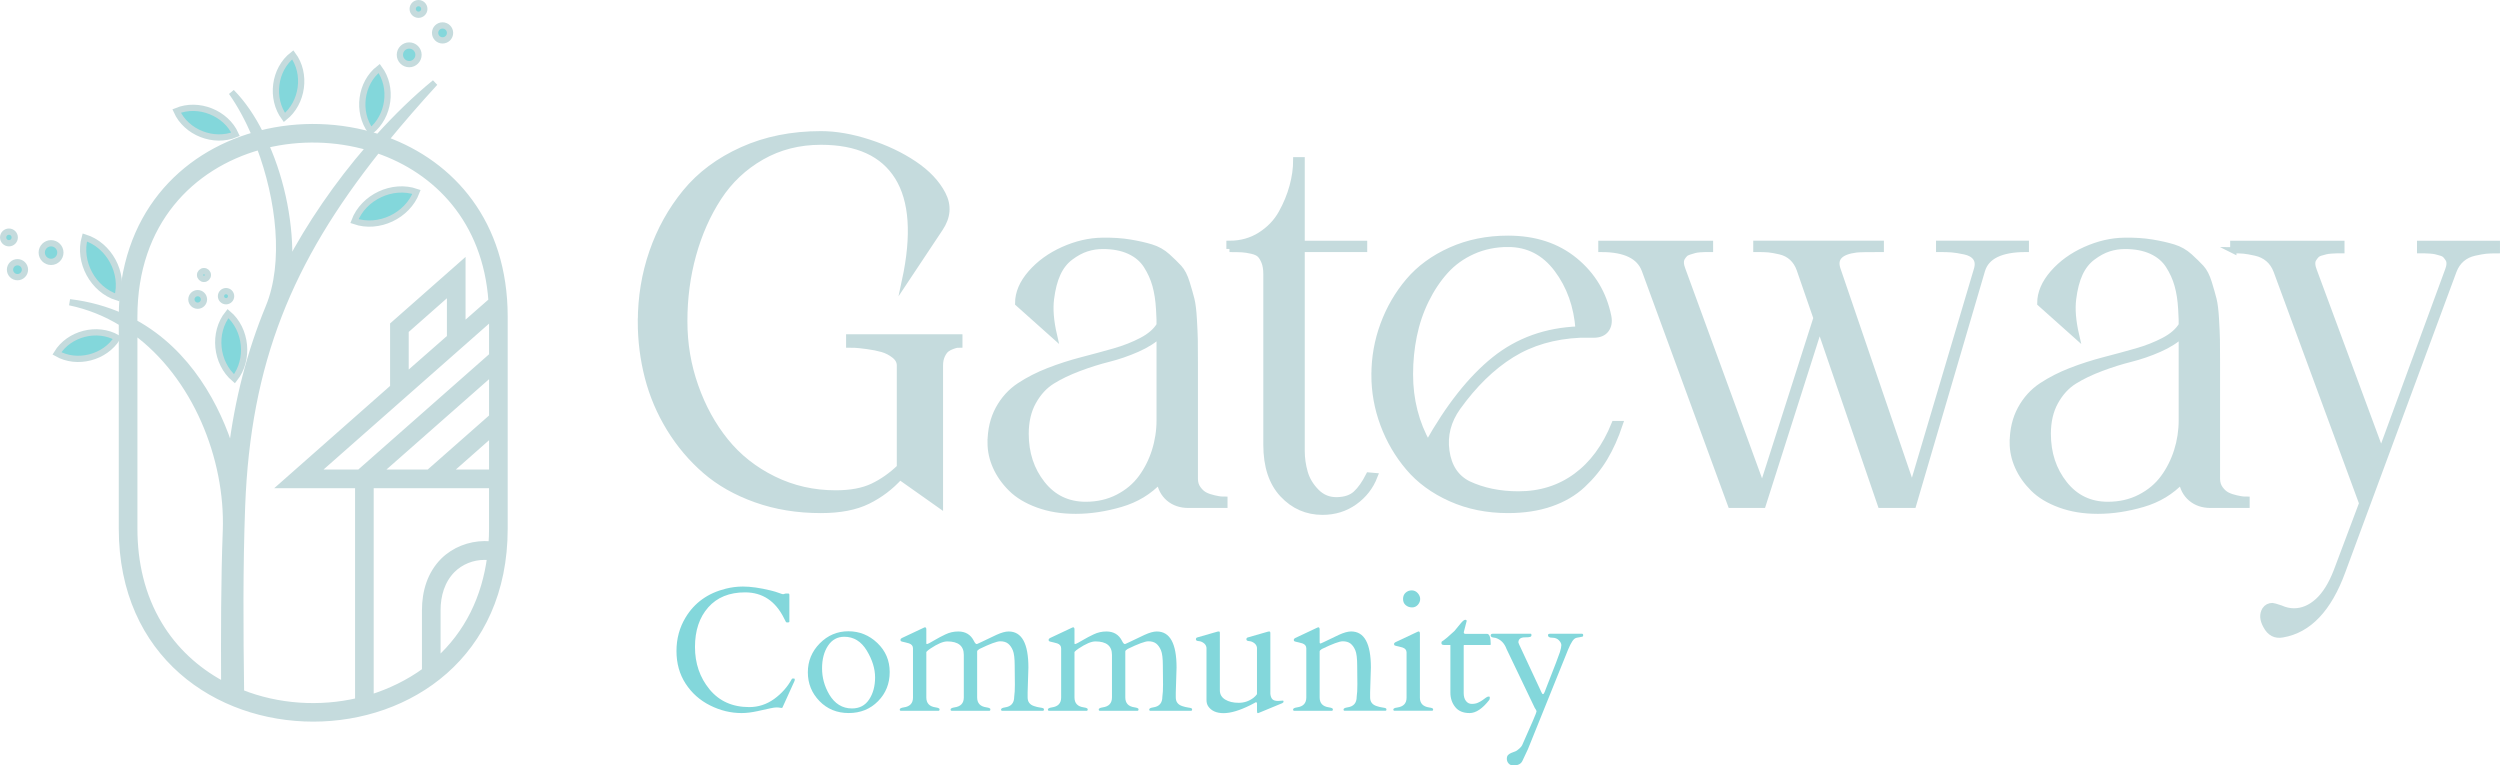 <?xml version="1.0" encoding="UTF-8"?>
<svg id="Layer_2" data-name="Layer 2" xmlns="http://www.w3.org/2000/svg" viewBox="0 0 1197.23 366.59">
  <defs>
    <style>
      .cls-1, .cls-2, .cls-3, .cls-4 {
        stroke: #c5dbdd;
        stroke-miterlimit: 10;
        stroke-width: 3px;
      }

      .cls-1, .cls-3 {
        fill: #c5dbdd;
      }

      .cls-1, .cls-4 {
        fill-rule: evenodd;
      }

      .cls-2, .cls-4, .cls-5 {
        fill: #83d7db;
      }

      .cls-5 {
        stroke-width: 0px;
      }
    </style>
  </defs>
  <g id="Layer_1-2" data-name="Layer 1">
    <g>
      <g>
        <path class="cls-1" d="m184.59,66.92c7.33-8.94,15.16-17.97,23.7-27.31-9.24,7.53-18.38,16.47-27.11,26.11-18.07-5.82-38.06-6.43-56.53-1.71-3.82-7.63-8.43-14.46-13.76-19.88,4.12,5.82,7.93,12.85,11.25,20.58-34.84,9.84-63.66,38.76-63.76,86.86-7.43-3.31-15.76-5.72-25-6.83,9.14,1.91,17.47,5.32,25,9.94v98.5c0,121.2,183.25,121.2,183.25,0v-101.52c0-44.99-25.3-73.2-57.03-84.75Zm-7.73,3.72c-15.16,17.47-28.62,37.15-38.46,55.93.8-18.28-3.21-39.36-11.15-57.14,16.27-3.92,33.64-3.51,49.6,1.2Zm-68.68,183.45c-.9,24.3-.9,49.2-.8,74-.4-.2-.8-.4-1.2-.6-12.35-6.73-22.69-16.27-29.92-28.32-8.43-13.96-11.95-29.82-11.95-45.99v-94.59c29.42,21.39,45.09,60.85,43.88,95.49Zm-43.88-99.61v-2.81c0-45.19,27.31-72.3,60.05-81.44,9.44,25,13.15,55.53,4.32,76.92-8.84,21.39-14.76,44.18-17.87,69.39-6.63-21.69-20.58-47.9-46.49-62.06Zm107.24,181.24c-18.48,4.32-38.46,3.01-56.13-4.02-.4-29.92-.6-60.05.5-89.27,2.61-69.18,22.69-117.68,64.77-170.6,28.62,9.74,52.01,33.84,54.73,72.3l-13.96,12.25v-30.02l-33.14,29.22v29.92l-53.02,46.79h36.25v103.43Zm43.98-196.21v22.09l-21.29,18.68v-21.99l21.29-18.78Zm-6.03,176.93v-24.2c0-7.13,2.01-14.16,7.03-19.28,4.12-4.12,9.74-6.33,15.46-6.33,1,0,1.91,0,2.81.1-2.51,19.38-10.74,36.65-25.3,49.7Zm26.21-63.26c0,2.61-.1,5.12-.3,7.63-1.1-.1-2.21-.2-3.41-.2-7.23.1-14.36,2.81-19.58,7.93-6.33,6.33-8.84,14.86-8.84,23.7v29.02c-7.83,5.72-16.77,10.04-26.11,12.95v-101.92h58.24v20.89Zm0-26.81h-21.39l21.39-18.88v18.88Zm0-26.71l-30.32,26.71h-24.3l54.62-48.1v21.39Zm0-29.32l-63.56,56.03h-21.19l84.75-74.71v18.68Z"/>
        <path class="cls-4" d="m181.58,32.78c-8.94,6.93-10.74,20.89-4.02,30.02,8.84-7.03,10.74-20.99,4.02-30.02Z"/>
        <path class="cls-4" d="m199.46,91.92c-11.55-4.02-25.4,2.51-29.72,13.96,11.55,4.02,25.4-2.51,29.72-13.96Z"/>
        <path class="cls-4" d="m140.21,26.25c-8.94,6.93-10.74,20.89-4.02,30.02,8.84-7.03,10.74-20.99,4.02-30.02Z"/>
        <path class="cls-4" d="m112.8,64.31c-4.62-10.24-17.77-15.46-28.22-11.15,4.62,10.34,17.77,15.46,28.22,11.15Z"/>
        <path class="cls-4" d="m56.17,142.43c3.31-11.75-3.92-25.1-15.56-28.72-3.31,11.65,3.92,25.1,15.56,28.72Z"/>
        <path class="cls-4" d="m109.18,150.16c-7.33,9.14-5.82,23.7,3.11,31.23,7.23-9.14,5.82-23.7-3.11-31.23Z"/>
        <path class="cls-4" d="m27.25,169.24c9.64,5.52,23.1,2.01,28.92-7.43-9.64-5.52-23.1-2.11-28.92,7.43Z"/>
        <path class="cls-4" d="m94.67,140.38c-1.66,0-3.01,1.35-3.01,3.01s1.35,3.01,3.01,3.01,3.01-1.35,3.01-3.01-1.35-3.01-3.01-3.01Z"/>
        <path class="cls-4" d="m108.25,144.26c1.34,0,2.42-1.08,2.42-2.42s-1.08-2.42-2.42-2.42-2.42,1.08-2.42,2.42,1.08,2.42,2.42,2.42Z"/>
        <path class="cls-4" d="m97.68,129.83c-1.04,0-1.87.84-1.87,1.87s.84,1.87,1.87,1.87,1.87-.84,1.87-1.87-.84-1.87-1.87-1.87Z"/>
        <path class="cls-4" d="m28.91,120.95c0-2.46-2-4.46-4.46-4.46s-4.46,2-4.46,4.46,2,4.46,4.46,4.46,4.46-2,4.46-4.46Z"/>
        <circle class="cls-2" cx="8.37" cy="129.15" r="3.58"/>
        <path class="cls-4" d="m7.06,113.71c0-1.53-1.24-2.78-2.78-2.78s-2.78,1.24-2.78,2.78,1.24,2.78,2.78,2.78,2.78-1.24,2.78-2.78Z"/>
        <path class="cls-4" d="m195.96,30.71c2.46,0,4.46-2,4.46-4.46s-2-4.46-4.46-4.46-4.46,2-4.46,4.46,2,4.46,4.46,4.46Z"/>
        <path class="cls-4" d="m211.94,19.34c1.98,0,3.58-1.6,3.58-3.58s-1.61-3.58-3.58-3.58-3.58,1.6-3.58,3.58,1.6,3.58,3.58,3.58Z"/>
        <path class="cls-4" d="m200.42,7.06c1.53,0,2.78-1.24,2.78-2.78s-1.24-2.78-2.78-2.78-2.78,1.24-2.78,2.78,1.24,2.78,2.78,2.78Z"/>
      </g>
      <g>
        <path class="cls-3" d="m306.94,154.01c0-11.64,1.83-22.75,5.49-33.33,3.66-10.58,8.95-20.1,15.87-28.56,6.92-8.46,15.97-15.22,27.16-20.26,11.19-5.04,23.74-7.57,37.66-7.57,7.08,0,14.71,1.32,22.89,3.97,8.18,2.65,15.42,6.08,21.73,10.32,6.31,4.23,10.86,9.05,13.67,14.46,2.81,5.41,2.38,10.85-1.28,16.3l-16.72,25.15c4.72-21.89,3.58-38.47-3.42-49.74-7-11.27-19.29-16.91-36.87-16.91-10.5,0-19.98,2.42-28.44,7.26-8.46,4.84-15.34,11.33-20.63,19.47-5.29,8.14-9.34,17.27-12.15,27.4s-4.21,20.73-4.21,31.8,1.75,21.22,5.25,31.19c3.5,9.97,8.32,18.76,14.47,26.37,6.14,7.61,13.81,13.67,23.01,18.19,9.2,4.52,19.12,6.78,29.79,6.78,7.16,0,13.06-1.1,17.7-3.3s8.99-5.25,13.06-9.16v-48.83c0-1.87-.88-3.5-2.62-4.88-1.75-1.38-3.68-2.38-5.8-2.99-2.12-.61-4.56-1.1-7.32-1.46-2.77-.37-4.7-.57-5.8-.61-1.1-.04-2.01-.06-2.75-.06v-3.42h52.73v3.42c-.33,0-.69.02-1.1.06-.41.04-1.14.24-2.2.61-1.06.37-2,.85-2.81,1.46-.81.61-1.55,1.61-2.2,2.99-.65,1.38-.98,3.01-.98,4.88v66.77l-19.17-13.55c-4.39,4.88-9.52,8.77-15.38,11.66s-13.35,4.33-22.46,4.33c-11.23,0-21.59-1.69-31.07-5.07-9.48-3.38-17.56-7.95-24.23-13.73-6.67-5.78-12.37-12.51-17.09-20.2-4.72-7.69-8.2-15.87-10.44-24.54-2.24-8.67-3.36-17.56-3.36-26.67Z"/>
        <path class="cls-3" d="m474.42,211.99c0-6.1,1.26-11.47,3.78-16.11,2.52-4.64,5.88-8.34,10.07-11.11,4.19-2.77,8.85-5.15,13.98-7.14,5.13-1.99,10.44-3.7,15.93-5.13,5.49-1.42,10.66-2.83,15.5-4.21,4.84-1.38,9.24-3.11,13.18-5.19,3.95-2.08,6.77-4.54,8.48-7.38.08-1.14,0-3.7-.24-7.69-.24-4.31-.84-8.14-1.77-11.47-.94-3.34-2.36-6.49-4.27-9.46-1.91-2.97-4.64-5.27-8.18-6.9-3.54-1.63-7.79-2.44-12.76-2.44-2.69,0-5.29.41-7.81,1.22-2.52.81-5.09,2.2-7.69,4.15-2.61,1.95-4.66,4.56-6.16,7.81-1.51,3.26-2.56,7.32-3.17,12.21s-.14,10.66,1.4,17.33l-17.09-15.26c0-4.88,2.03-9.66,6.1-14.34,4.07-4.68,9.24-8.42,15.5-11.23,6.27-2.81,12.49-4.25,18.68-4.33,4.88-.08,9.28.2,13.18.85,3.91.65,7.32,1.42,10.25,2.32,2.93.9,5.51,2.36,7.75,4.39,2.24,2.04,4.09,3.84,5.55,5.43s2.69,3.97,3.66,7.14,1.73,5.82,2.26,7.93c.53,2.12.92,5.27,1.16,9.46.24,4.19.39,7.47.43,9.83.04,2.36.06,6.02.06,10.99v55.66c0,1.87.51,3.5,1.53,4.88,1.02,1.38,2.14,2.38,3.36,2.99s2.64,1.1,4.27,1.46c1.63.37,2.77.57,3.42.61.65.04,1.18.06,1.59.06v2.44h-17.21c-3.74,0-6.86-1.06-9.34-3.17-2.48-2.12-3.97-4.96-4.46-8.54-5.05,5.37-11.27,9.14-18.68,11.29-7.41,2.16-14.57,3.24-21.48,3.24s-12.7-.98-18.07-2.93-9.66-4.54-12.88-7.75c-3.22-3.21-5.66-6.69-7.32-10.44-1.67-3.74-2.5-7.57-2.5-11.47Zm80.93-51.76c-2.69,2.61-6.31,4.9-10.86,6.9-4.56,2-9.12,3.56-13.67,4.7-4.56,1.14-9.28,2.62-14.16,4.46s-9.16,3.89-12.82,6.17c-3.66,2.28-6.69,5.58-9.09,9.89-2.4,4.31-3.6,9.44-3.6,15.38,0,9.36,2.64,17.38,7.93,24.05,5.29,6.67,12.25,10.01,20.87,10.01,5.7,0,10.84-1.18,15.44-3.54,4.6-2.36,8.32-5.47,11.17-9.34,2.85-3.86,5.02-8.18,6.53-12.94,1.5-4.76,2.26-9.66,2.26-14.71v-41.02Z"/>
        <path class="cls-3" d="m588.8,119.22v-2.44c5.53,0,10.48-1.38,14.83-4.15,4.35-2.77,7.71-6.27,10.07-10.5,2.36-4.23,4.13-8.52,5.31-12.88,1.18-4.35,1.77-8.52,1.77-12.51h2.56v40.04h29.91v2.44h-29.91v96.8c0,3.42.49,6.84,1.46,10.25s2.83,6.51,5.55,9.28c2.73,2.77,6.04,4.11,9.95,4.03,3.91-.08,6.94-1.12,9.09-3.11,2.16-1.99,4.21-4.9,6.16-8.73l2.69.24c-1.95,5.05-5.15,9.16-9.58,12.33-4.44,3.17-9.54,4.76-15.32,4.76-7.49,0-13.84-2.79-19.04-8.36-5.21-5.57-7.81-13.49-7.81-23.74v-81.67c0-2.36-.31-4.31-.92-5.86-.61-1.54-1.32-2.73-2.14-3.54-.81-.81-2.12-1.42-3.91-1.83-1.79-.41-3.36-.65-4.7-.73-1.34-.08-3.36-.12-6.04-.12Z"/>
        <path class="cls-3" d="m658.25,179.52c0-8.3,1.42-16.32,4.27-24.05,2.85-7.73,6.88-14.67,12.08-20.81,5.21-6.14,11.94-11.07,20.2-14.77,8.26-3.7,17.4-5.55,27.4-5.55,12.78,0,23.42,3.48,31.92,10.44,8.5,6.96,13.85,15.89,16.05,26.79.49,2.52.12,4.6-1.1,6.23-1.22,1.63-3.17,2.44-5.86,2.44h-6.47c-12.53.57-23.48,3.76-32.84,9.58-9.36,5.82-17.99,14.22-25.88,25.21-4.64,6.51-6.43,13.51-5.37,21,1.06,7.49,4.52,12.74,10.38,15.75,7.08,3.34,15.14,5,24.17,5,10.5,0,19.69-2.89,27.59-8.67,7.89-5.78,14.04-14.12,18.43-25.02h2.44c-2.04,6.1-4.46,11.5-7.26,16.17-2.81,4.68-6.31,8.97-10.5,12.88-4.19,3.91-9.3,6.9-15.32,8.97-6.02,2.08-12.82,3.11-20.39,3.11-10.01,0-19.15-1.85-27.4-5.55-8.26-3.7-15-8.62-20.2-14.77-5.21-6.14-9.24-13.04-12.08-20.69-2.85-7.65-4.27-15.54-4.27-23.68Zm63.96-62.74c-6.1,0-11.74,1.16-16.91,3.48-5.17,2.32-9.56,5.49-13.18,9.52-3.62,4.03-6.73,8.71-9.34,14.04-2.61,5.33-4.52,10.99-5.74,16.97s-1.83,12.15-1.83,18.49c0,12.21,2.85,23.36,8.54,33.45,10.01-17.9,20.67-31.39,31.98-40.47,11.31-9.07,24.74-13.89,40.28-14.46-.81-11.23-4.25-20.87-10.31-28.93-6.06-8.06-13.9-12.08-23.5-12.08Z"/>
        <path class="cls-3" d="m787.65,129.22c-2.52-6.67-9.44-10.01-20.75-10.01v-2.44h52v2.44h-2.26c-.53,0-1.36.04-2.5.12-1.14.08-2.06.22-2.75.43-.69.2-1.51.45-2.44.73-.94.29-1.65.67-2.14,1.16s-.94,1.08-1.34,1.77c-.41.69-.59,1.53-.55,2.5.04.98.31,2.08.79,3.3l38.21,104.49,26-81.42-8.06-23.32c-.81-2.28-2.01-4.15-3.6-5.62-1.59-1.46-3.52-2.46-5.8-2.99-2.28-.53-4.11-.85-5.49-.98-1.38-.12-3.09-.18-5.13-.18h-.73v-2.44h59.57v2.44c-6.43,0-10.34.08-11.72.24-7.81.98-10.82,4.15-9.03,9.52l35.77,104.74,31.01-104.49c.73-2.36.57-4.29-.49-5.8-1.06-1.5-2.85-2.52-5.37-3.05-2.52-.53-4.56-.85-6.1-.98-1.55-.12-3.46-.18-5.74-.18h-.37v-2.44h41.5v2.44c-11.96,0-18.96,3.42-21,10.25l-32.96,112.3h-15.5l-29.3-85.45-27.22,85.45h-15.26l-41.26-112.55Z"/>
        <path class="cls-3" d="m963.92,211.99c0-6.1,1.26-11.47,3.78-16.11,2.52-4.64,5.88-8.34,10.07-11.11,4.19-2.77,8.85-5.15,13.98-7.14,5.13-1.99,10.44-3.7,15.93-5.13,5.49-1.42,10.66-2.83,15.5-4.21,4.84-1.38,9.24-3.11,13.18-5.19,3.95-2.08,6.77-4.54,8.48-7.38.08-1.14,0-3.7-.24-7.69-.24-4.31-.83-8.14-1.77-11.47-.94-3.34-2.36-6.49-4.27-9.46-1.91-2.97-4.64-5.27-8.18-6.9-3.54-1.63-7.79-2.44-12.76-2.44-2.69,0-5.29.41-7.81,1.22-2.52.81-5.09,2.2-7.69,4.15-2.61,1.95-4.66,4.56-6.17,7.81-1.51,3.26-2.56,7.32-3.17,12.21-.61,4.88-.14,10.66,1.4,17.33l-17.09-15.26c0-4.88,2.03-9.66,6.1-14.34,4.07-4.68,9.24-8.42,15.5-11.23,6.27-2.81,12.49-4.25,18.68-4.33,4.88-.08,9.28.2,13.18.85,3.91.65,7.32,1.42,10.25,2.32,2.93.9,5.51,2.36,7.75,4.39,2.24,2.04,4.09,3.84,5.55,5.43s2.69,3.97,3.66,7.14,1.73,5.82,2.26,7.93c.53,2.12.92,5.27,1.16,9.46.24,4.19.39,7.47.43,9.83.04,2.36.06,6.02.06,10.99v55.66c0,1.87.51,3.5,1.53,4.88,1.02,1.38,2.14,2.38,3.36,2.99s2.64,1.1,4.27,1.46c1.63.37,2.77.57,3.42.61.65.04,1.18.06,1.59.06v2.44h-17.21c-3.74,0-6.86-1.06-9.34-3.17-2.48-2.12-3.97-4.96-4.46-8.54-5.05,5.37-11.27,9.14-18.68,11.29-7.41,2.16-14.57,3.24-21.48,3.24s-12.7-.98-18.07-2.93-9.66-4.54-12.88-7.75c-3.21-3.21-5.66-6.69-7.32-10.44-1.67-3.74-2.5-7.57-2.5-11.47Zm80.93-51.76c-2.69,2.61-6.31,4.9-10.86,6.9-4.56,2-9.12,3.56-13.67,4.7-4.56,1.14-9.28,2.62-14.16,4.46s-9.16,3.89-12.82,6.17c-3.66,2.28-6.69,5.58-9.09,9.89-2.4,4.31-3.6,9.44-3.6,15.38,0,9.36,2.64,17.38,7.93,24.05,5.29,6.67,12.25,10.01,20.87,10.01,5.7,0,10.84-1.18,15.44-3.54,4.6-2.36,8.32-5.47,11.17-9.34,2.85-3.86,5.02-8.18,6.53-12.94s2.26-9.66,2.26-14.71v-41.02Z"/>
        <path class="cls-3" d="m1069.51,119.83v-3.05h51.76v3.05h-2.26c-.53,0-1.36.04-2.5.12-1.14.08-2.06.2-2.75.37-.69.16-1.51.39-2.44.67-.94.29-1.65.69-2.14,1.22-.49.53-.94,1.12-1.34,1.77-.41.65-.59,1.46-.55,2.44.04.98.3,2.08.79,3.3l32.23,87.04,31.98-87.04c.49-1.22.75-2.32.79-3.3s-.14-1.79-.55-2.44c-.41-.65-.85-1.24-1.34-1.77-.49-.53-1.22-.93-2.2-1.22-.98-.28-1.79-.51-2.44-.67-.65-.16-1.57-.28-2.75-.37-1.18-.08-2.03-.12-2.56-.12h-2.26v-3.05h36.74v3.05c-2.12,0-3.83.06-5.13.18-1.3.12-3.15.45-5.55.98-2.4.53-4.46,1.53-6.16,2.99s-3.01,3.38-3.91,5.74l-53.22,143.8c-6.59,18.07-16.16,28.16-28.69,30.27-3.42.65-6.02-.73-7.81-4.15-1.63-2.93-1.79-5.45-.49-7.57.81-1.22,1.99-1.83,3.54-1.83.32,0,1.59.37,3.78,1.1,2.2.98,4.35,1.46,6.47,1.46,4.07,0,7.87-1.59,11.41-4.76,3.54-3.17,6.57-8.02,9.09-14.53l12.21-32.47-41.02-111.33c-.9-2.36-2.2-4.27-3.91-5.74s-3.76-2.46-6.16-2.99c-2.4-.53-4.25-.85-5.55-.98-1.3-.12-3.01-.18-5.13-.18Z"/>
        <path class="cls-5" d="m374.75,338.82c-.14.22-.47.27-1,.14-.53-.12-1.15-.18-1.86-.18s-1.71.14-3.01.43c-1.3.29-3.34.74-6.12,1.35-2.79.61-5.33.92-7.62.92-5.19,0-10.22-1.22-15.1-3.67-4.87-2.44-8.77-5.91-11.7-10.41-2.92-4.49-4.38-9.7-4.38-15.63s1.46-11.29,4.38-16.1c4.26-7.05,10.68-11.63,19.25-13.76,2.73-.68,5.46-1.02,8.19-1.02,3.74,0,8.18.63,13.31,1.88,1.56.38,2.87.78,3.95,1.19,1.08.41,1.74.61,1.99.61l1.23-.33h1.27c.33,0,.49.23.49.7v12.74c0,.27-.25.41-.74.41s-.78-.06-.86-.18c-.08-.12-.16-.27-.25-.45-.08-.18-.17-.36-.27-.55-.1-.19-.19-.37-.29-.53-.1-.16-.16-.29-.18-.37-4.1-8.22-10.31-12.33-18.64-12.33-7.51,0-13.38,2.39-17.62,7.17-4.23,4.78-6.35,11.11-6.35,18.99s2.33,14.64,6.98,20.3c4.66,5.65,10.98,8.48,18.99,8.48,4.37,0,8.35-1.3,11.94-3.89,3.59-2.59,6.41-5.78,8.46-9.54.05-.16.22-.25.49-.25h.53c.27,0,.41.16.41.49s-.08.64-.25.94l-5.65,12.45Z"/>
        <path class="cls-5" d="m386.87,321.96c0-5.37,1.9-9.98,5.71-13.85,3.81-3.86,8.38-5.8,13.7-5.8s9.95,1.88,13.89,5.63c3.93,3.76,5.9,8.39,5.9,13.91s-1.86,10.17-5.59,13.95c-3.73,3.78-8.4,5.67-14.03,5.67s-10.3-1.91-14.01-5.73c-3.71-3.82-5.57-8.42-5.57-13.78Zm10.2,10.55c2.68,4.51,6.32,6.76,10.94,6.76,3.58,0,6.32-1.43,8.21-4.3,1.9-2.87,2.85-6.39,2.85-10.57s-1.33-8.47-3.99-12.86c-2.66-4.4-6.25-6.6-10.75-6.6-3.3,0-5.91,1.43-7.8,4.28-1.9,2.85-2.85,6.47-2.85,10.86s1.13,8.53,3.4,12.43Z"/>
        <path class="cls-5" d="m486.01,327.47l-.08-8.64c0-3.52-.3-5.99-.9-7.41-.6-1.42-1.37-2.49-2.29-3.22-.93-.72-2.18-1.09-3.75-1.09s-4.9,1.23-9.97,3.69c-.68.41-1.04.79-1.07,1.15v22.04c0,2.76,1.48,4.34,4.42,4.75,1.28.19,1.93.5,1.93.92s-.14.66-.41.72h-18.27c-.27-.05-.41-.25-.41-.57,0-.52.64-.87,1.93-1.06,2.95-.41,4.42-1.99,4.42-4.75v-20.4c0-4.29-2.65-6.43-7.95-6.43-1.94,0-4.63,1.15-8.07,3.44-.87.57-1.52,1.11-1.93,1.6v21.79c0,2.76,1.47,4.34,4.42,4.75,1.28.19,1.93.5,1.93.92s-.14.66-.41.72h-18.27c-.27-.05-.41-.25-.41-.57,0-.52.64-.87,1.93-1.06,2.95-.41,4.42-1.97,4.42-4.67v-23.6c0-1.15-.63-1.94-1.88-2.38-.55-.19-1.13-.35-1.76-.47-.63-.12-1.13-.24-1.5-.35-.37-.11-.6-.21-.7-.31-.1-.1-.14-.3-.14-.61s.2-.58.61-.8l10.45-4.92c.33-.16.53-.25.61-.25.46,0,.7.33.7.98v6.8c.03.16.13.25.31.25s.63-.19,1.35-.57c.72-.38,1.67-.92,2.85-1.62,1.17-.7,2.72-1.51,4.65-2.44,1.93-.93,3.97-1.39,6.12-1.39,3.47,0,5.95,1.49,7.46,4.46.57,1.2,1.09,1.71,1.56,1.54.46-.18,1.19-.51,2.17-1,2.32-1.15,4.67-2.27,7.05-3.36,2.38-1.09,4.34-1.64,5.9-1.64,6.31,0,9.46,5.75,9.46,17.25l-.37,11.96v2.38c0,2.13,1.06,3.52,3.2,4.18.9.3,1.77.51,2.6.63.83.12,1.38.24,1.64.35.26.11.39.33.39.66s-.14.52-.41.57h-19.75c-.27-.05-.41-.25-.41-.57,0-.52.64-.87,1.93-1.06,2.92-.41,4.38-2.1,4.38-5.08.22-1.37.33-3.43.33-6.19Z"/>
        <path class="cls-5" d="m556.96,327.47l-.08-8.64c0-3.52-.3-5.99-.9-7.41-.6-1.42-1.37-2.49-2.29-3.22-.93-.72-2.18-1.09-3.75-1.09s-4.9,1.23-9.97,3.69c-.68.41-1.04.79-1.07,1.15v22.04c0,2.76,1.48,4.34,4.42,4.75,1.28.19,1.93.5,1.93.92s-.14.66-.41.72h-18.27c-.27-.05-.41-.25-.41-.57,0-.52.64-.87,1.93-1.06,2.95-.41,4.42-1.99,4.42-4.75v-20.4c0-4.29-2.65-6.43-7.95-6.43-1.94,0-4.63,1.15-8.07,3.44-.87.57-1.52,1.11-1.93,1.6v21.79c0,2.76,1.47,4.34,4.42,4.75,1.28.19,1.93.5,1.93.92s-.14.66-.41.72h-18.27c-.27-.05-.41-.25-.41-.57,0-.52.64-.87,1.93-1.06,2.95-.41,4.42-1.97,4.42-4.67v-23.6c0-1.15-.63-1.94-1.88-2.38-.55-.19-1.13-.35-1.76-.47-.63-.12-1.13-.24-1.5-.35-.37-.11-.6-.21-.7-.31-.1-.1-.14-.3-.14-.61s.2-.58.61-.8l10.45-4.92c.33-.16.53-.25.61-.25.46,0,.7.33.7.98v6.8c.03.16.13.25.31.25s.63-.19,1.35-.57c.72-.38,1.67-.92,2.85-1.62,1.17-.7,2.72-1.51,4.65-2.44,1.93-.93,3.97-1.39,6.12-1.39,3.47,0,5.95,1.49,7.46,4.46.57,1.2,1.09,1.71,1.56,1.54.46-.18,1.19-.51,2.17-1,2.32-1.15,4.67-2.27,7.05-3.36,2.38-1.09,4.34-1.64,5.9-1.64,6.31,0,9.46,5.75,9.46,17.25l-.37,11.96v2.38c0,2.13,1.06,3.52,3.2,4.18.9.3,1.77.51,2.6.63.83.12,1.38.24,1.64.35.26.11.39.33.39.66s-.14.52-.41.57h-19.75c-.27-.05-.41-.25-.41-.57,0-.52.64-.87,1.93-1.06,2.92-.41,4.38-2.1,4.38-5.08.22-1.37.33-3.43.33-6.19Z"/>
        <path class="cls-5" d="m601.94,336.77c-.14-.46-.31-.62-.53-.47-.22.15-1.11.62-2.66,1.41-5.11,2.54-9.37,3.81-12.78,3.81s-5.87-1.09-7.37-3.28c-.55-.82-.82-1.83-.82-3.03v-24.99c-.08-.79-.44-1.48-1.06-2.05-.85-.71-1.73-1.09-2.64-1.15-.92-.05-1.37-.33-1.37-.84s.22-.81.66-.92l9.38-2.7c.33-.11.65-.16.96-.16s.47.23.47.7v27.49c0,1.91.85,3.39,2.54,4.42,1.69,1.04,3.86,1.56,6.49,1.56s5-.81,7.11-2.42c.66-.52,1.2-1.09,1.64-1.72v-22.2c-.08-.79-.44-1.48-1.06-2.05-.85-.71-1.73-1.09-2.64-1.15-.92-.05-1.37-.33-1.37-.84s.22-.81.66-.92l9.38-2.7c.33-.11.65-.16.96-.16s.47.27.47.82v29.09c.14,1.2.48,2.06,1.02,2.58.55.52,1.43.78,2.66.78l2.38-.16c.16,0,.25.16.25.47s-.2.57-.61.76l-10.9,4.51c-.33.16-.61.25-.84.25s-.35-.34-.35-1.02v-3.69Z"/>
        <path class="cls-5" d="m650.03,327.47l-.08-8.64c0-3.52-.3-5.99-.9-7.41-.6-1.42-1.37-2.49-2.29-3.22-.93-.72-2.18-1.09-3.75-1.09s-4.9,1.23-9.98,3.69c-.68.41-1.04.79-1.06,1.15v22.04c0,2.76,1.47,4.34,4.42,4.75,1.28.19,1.93.5,1.93.92s-.14.66-.41.72h-18.27c-.27-.05-.41-.25-.41-.57,0-.52.64-.87,1.93-1.06,2.95-.41,4.42-1.99,4.42-4.75v-23.51c0-1.15-.63-1.94-1.88-2.38-.55-.19-1.13-.35-1.76-.47-.63-.12-1.13-.24-1.5-.35-.37-.11-.6-.21-.7-.31-.1-.1-.14-.3-.14-.61s.2-.58.61-.8l10.45-4.92c.33-.16.53-.25.61-.25.46,0,.7.33.7.98v6.39c.08.27.19.41.33.41.16,0,.75-.25,1.76-.74,2.35-1.17,4.71-2.31,7.09-3.4,2.38-1.09,4.34-1.64,5.9-1.64,6.31,0,9.46,5.75,9.46,17.25l-.37,11.96v2.38c0,2.13,1.06,3.52,3.2,4.18.9.3,1.77.51,2.6.63.83.12,1.38.24,1.64.35.26.11.39.33.39.66s-.14.52-.41.57h-19.75c-.27-.05-.41-.25-.41-.57,0-.52.64-.87,1.93-1.06,2.92-.41,4.38-2.1,4.38-5.08.22-1.37.33-3.43.33-6.19Z"/>
        <path class="cls-5" d="m667.65,340.37c-.27-.05-.41-.25-.41-.57,0-.49.64-.82,1.93-.98,2.95-.44,4.42-1.99,4.42-4.67v-21.67c0-1.15-.63-1.94-1.88-2.38-.55-.19-1.13-.35-1.76-.47-.63-.12-1.13-.24-1.5-.35-.37-.11-.6-.21-.7-.31-.1-.1-.14-.3-.14-.61s.2-.58.61-.8l10.45-4.92c.33-.16.53-.25.61-.25.46,0,.7.33.7.98v30.76c0,2.68,1.48,4.23,4.42,4.67,1.28.16,1.93.45,1.93.86s-.14.64-.41.7h-18.27Zm8.54-49.49c-1.13,0-2.13-.35-2.99-1.06-.86-.71-1.29-1.7-1.29-2.97s.41-2.27,1.23-3.01,1.8-1.11,2.93-1.11,2.09.44,2.87,1.31c.78.87,1.17,1.82,1.17,2.83s-.37,1.93-1.11,2.77c-.74.83-1.67,1.25-2.81,1.25Z"/>
        <path class="cls-5" d="m701.2,308.87c-.16,0-.25.12-.25.37v22.61c0,1.64.36,2.92,1.09,3.85.72.93,1.65,1.39,2.77,1.39s2.1-.18,2.93-.55c.83-.37,1.56-.77,2.17-1.21.61-.44,1.17-.84,1.66-1.21s.93-.55,1.31-.55.57.1.57.29c0,.66-.07,1.08-.2,1.27-3.28,4.23-6.44,6.35-9.48,6.35s-5.34-.96-6.88-2.89c-1.54-1.93-2.31-4.23-2.31-6.9v-22.82h-3.07c-.76,0-1.17-.25-1.21-.74s.03-.81.23-.94c1.45-.93,3.44-2.59,5.98-5,.27-.3.64-.75,1.11-1.35.46-.6,1.14-1.42,2.03-2.46.89-1.04,1.56-1.56,2.03-1.56s.7.19.7.57c0,.06-.46,1.84-1.39,5.37,0,.49.22.75.66.78h10.45c1.2,0,1.8,1.69,1.8,5.08,0,.16-.11.25-.33.25h-12.33Z"/>
        <path class="cls-5" d="m757.73,303.5c.3.08.45.27.45.57s-.03.5-.08.59c-.06.1-.18.18-.39.25-.2.07-.49.13-.86.18s-.95.16-1.74.31c-.79.15-1.5.7-2.13,1.66-.63.96-1.3,2.28-2.01,3.97l-19.25,47.72-2.66,5.65c-.68,1.45-2.12,2.17-4.3,2.17-.96,0-1.72-.31-2.29-.94-.57-.63-.86-1.37-.86-2.23s.21-1.49.63-1.88c.42-.4.92-.72,1.5-.96.57-.25,1.17-.47,1.78-.68.61-.2,1.3-.67,2.07-1.39.76-.72,1.21-1.26,1.35-1.62,4.59-10.27,6.88-15.64,6.88-16.1s-.27-1.04-.82-1.72l-13.52-28.22c-1.01-2.76-2.74-4.53-5.2-5.33-.19-.05-.42-.1-.7-.12-1.15-.11-1.72-.45-1.72-1.02s.33-.86.98-.86h18.23c.22,0,.33.21.33.63s-.19.71-.57.86c-.38.15-1.23.23-2.54.23-2.1,0-3.15.82-3.15,2.46l.37.98,10.61,22.74c.55,1.39,1.09,1.35,1.64-.12.05-.14.4-1.02,1.02-2.66,3.71-9.42,5.8-14.87,6.25-16.35.45-1.47.68-2.58.68-3.32s-.39-1.52-1.17-2.33-1.84-1.23-3.2-1.23-2.03-.4-2.03-1.19c0-.46.3-.7.9-.7h15.53Z"/>
      </g>
    </g>
  </g>
</svg>